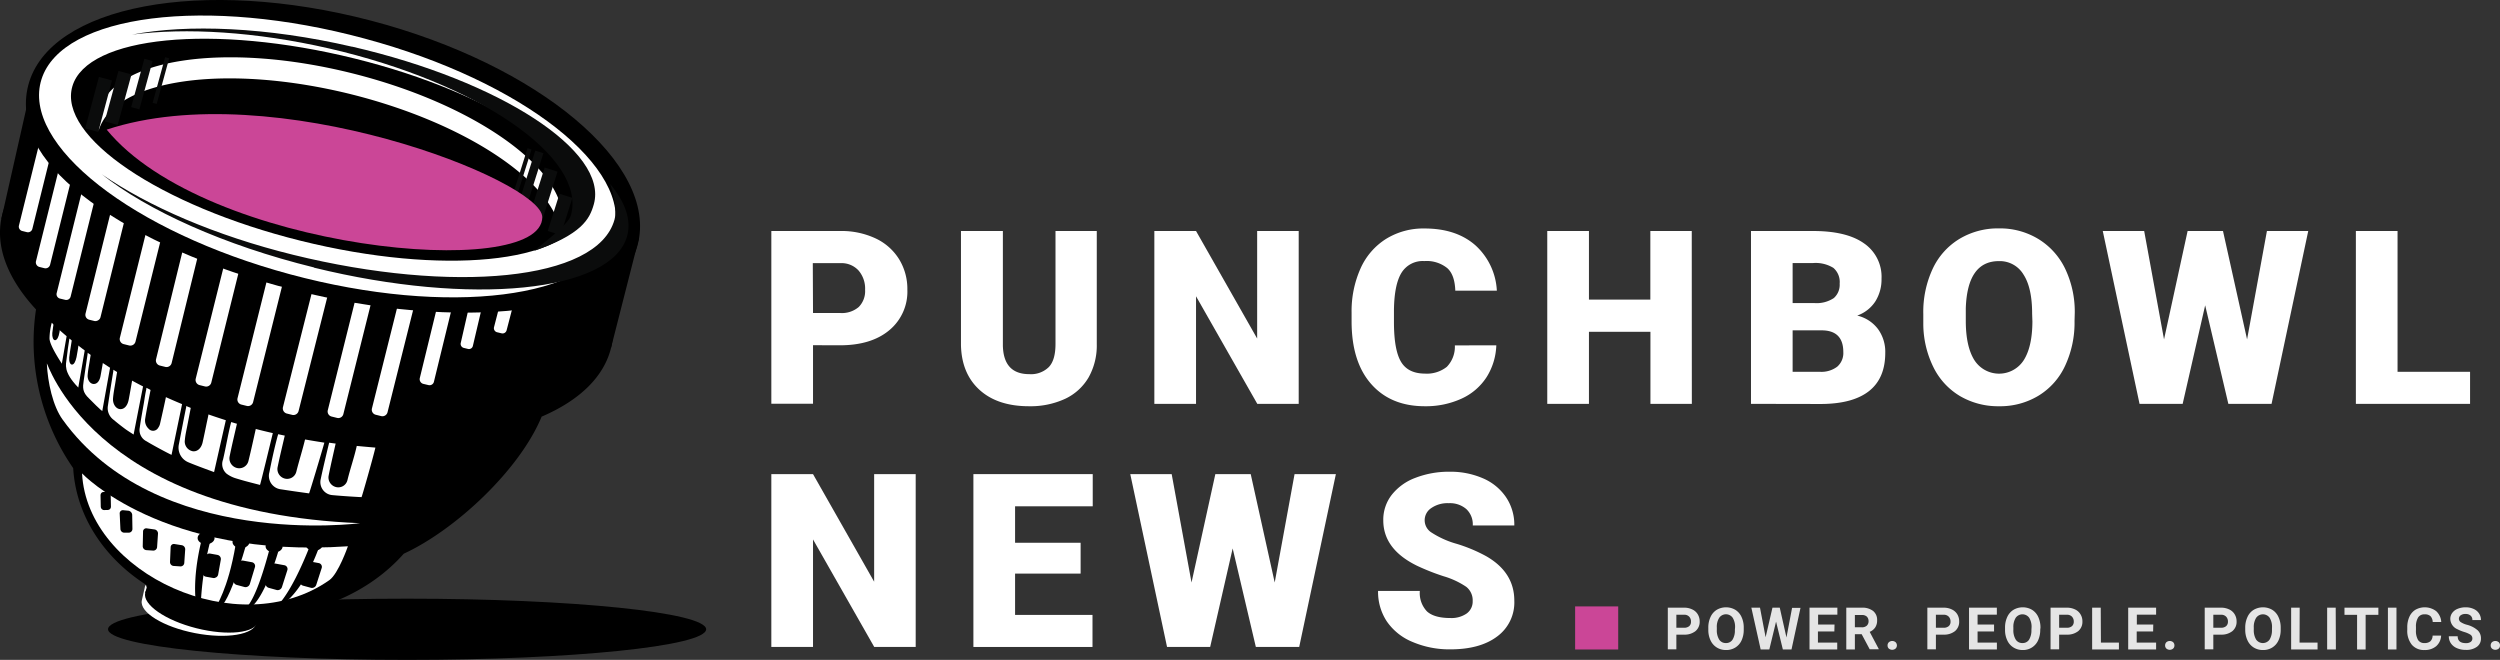 <svg xmlns="http://www.w3.org/2000/svg" viewBox="0 0 555.4 146.6"><rect x="0" y="0" width="555.4" height="146.6" fill="#333333" stroke="none"/><defs><style>.cls-1{fill:#fff;}.cls-2{fill:#e5e5e5;}.cls-3{fill:#0b0c0c;}.cls-4{fill:#cb4697;}</style></defs><title>logo_whiteh_1</title><g id="Capa_2" data-name="Capa 2"><g id="Capa_1-2" data-name="Capa 1"><path class="cls-1" d="M180.62,76.69v13h-9.26V51.32h15.32a17.81,17.81,0,0,1,7.79,1.62,12.24,12.24,0,0,1,5.25,4.61,12.62,12.62,0,0,1,1.86,6.8,11.13,11.13,0,0,1-4,9q-4,3.36-11,3.36Zm0-7.15h6.06a5.75,5.75,0,0,0,4.1-1.34,5,5,0,0,0,1.41-3.8,6.17,6.17,0,0,0-1.45-4.3,5.13,5.13,0,0,0-4-1.64h-6.17Z"/><path class="cls-1" d="M243.66,51.32V76.45a14.47,14.47,0,0,1-1.82,7.4,11.85,11.85,0,0,1-5.23,4.76,18.37,18.37,0,0,1-8,1.64q-7,0-11-3.64t-4.12-10V51.32h9.31v25.5q.16,6.3,5.86,6.3a5.63,5.63,0,0,0,4.35-1.58c1-1.05,1.48-2.77,1.48-5.14V51.32Z"/><path class="cls-1" d="M288.52,89.72h-9.2l-13.61-23.9v23.9h-9.26V51.32h9.26l13.58,23.89V51.32h9.23Z"/><path class="cls-1" d="M332.42,76.72a14.09,14.09,0,0,1-2.17,7.08,13,13,0,0,1-5.55,4.76,19,19,0,0,1-8.16,1.69q-7.57,0-11.92-4.94t-4.35-13.92v-1.9a23.26,23.26,0,0,1,2-9.88,14.92,14.92,0,0,1,5.66-6.54,15.76,15.76,0,0,1,8.54-2.31q7,0,11.24,3.68a14.58,14.58,0,0,1,4.83,10.14h-9.23c-.08-2.34-.66-4-1.77-5A7.28,7.28,0,0,0,316.43,58a5.53,5.53,0,0,0-5.06,2.58c-1.07,1.72-1.64,4.48-1.69,8.26v2.71q0,6.15,1.55,8.79T316.54,83a7.13,7.13,0,0,0,4.88-1.5,6.39,6.39,0,0,0,1.79-4.77Z"/><path class="cls-1" d="M375.86,89.72h-9.2v-16H353v16h-9.26V51.32H353V66.56h13.64V51.32h9.2Z"/><path class="cls-1" d="M389,89.72V51.32h13.79q7.41,0,11.27,2.71A9,9,0,0,1,418,61.92,9.17,9.17,0,0,1,416.6,67a8,8,0,0,1-4,3.11,8.09,8.09,0,0,1,4.62,3,8.6,8.6,0,0,1,1.61,5.27q0,5.64-3.58,8.48t-10.59,2.89Zm9.25-22.39h4.83a6.88,6.88,0,0,0,4.32-1.11,3.94,3.94,0,0,0,1.3-3.21,4.13,4.13,0,0,0-1.4-3.5,7.52,7.52,0,0,0-4.51-1.07h-4.54Zm0,6.06V82.6h6.07a5.8,5.8,0,0,0,3.85-1.15,4,4,0,0,0,1.34-3.23q0-4.8-4.77-4.83Z"/><path class="cls-1" d="M460.88,71.31a22.62,22.62,0,0,1-2.09,9.94,15.26,15.26,0,0,1-5.92,6.66,16.43,16.43,0,0,1-8.74,2.34,16.74,16.74,0,0,1-8.7-2.26,15.31,15.31,0,0,1-5.92-6.45,21.88,21.88,0,0,1-2.23-9.62V69.75a22.71,22.71,0,0,1,2.07-10,15.33,15.33,0,0,1,5.93-6.66,16.58,16.58,0,0,1,8.8-2.35,16.41,16.41,0,0,1,8.7,2.32,15.68,15.68,0,0,1,6,6.61,22.16,22.16,0,0,1,2.15,9.82Zm-9.42-1.61c0-3.82-.63-6.71-1.91-8.69a6.13,6.13,0,0,0-5.47-3q-7,0-7.36,10.45l0,2.82q0,5.64,1.88,8.68a6.51,6.51,0,0,0,11,.05c1.26-2,1.9-4.84,1.92-8.57Z"/><path class="cls-1" d="M499.21,75.4l4.41-24.08h9.18l-8.15,38.4h-9.6L489.9,67.83l-5,21.89h-9.58l-8.17-38.4h9.2l4.41,24.08L486,51.32h7.86Z"/><path class="cls-1" d="M532.64,82.6h16.11v7.12H523.38V51.32h9.26Z"/><path class="cls-1" d="M203.43,143.73h-9.21l-13.6-23.89v23.89h-9.26v-38.4h9.26l13.58,23.9v-23.9h9.23Z"/><path class="cls-1" d="M240.07,127.43H225.51v9.18h17.2v7.12H216.25v-38.4h26.51v7.15H225.51v8.1h14.56Z"/><path class="cls-1" d="M283.19,129.41l4.41-24.08h9.18l-8.15,38.4H279l-5.15-21.89-5,21.89h-9.58l-8.17-38.4h9.2l4.41,24.08L270,105.33h7.86Z"/><path class="cls-1" d="M327.17,133.53a3.81,3.81,0,0,0-1.44-3.17,18.06,18.06,0,0,0-5.05-2.35,49.78,49.78,0,0,1-5.91-2.34q-7.47-3.67-7.46-10.08a9,9,0,0,1,1.86-5.63,12,12,0,0,1,5.26-3.8,20.57,20.57,0,0,1,7.65-1.36,18,18,0,0,1,7.42,1.48,11.76,11.76,0,0,1,5.1,4.21,10.94,10.94,0,0,1,1.82,6.24h-9.23a4.63,4.63,0,0,0-1.44-3.64,5.54,5.54,0,0,0-3.89-1.3,6.31,6.31,0,0,0-3.91,1.1,3.22,3.22,0,0,0,.14,5.46,20.22,20.22,0,0,0,5.57,2.48,34.49,34.49,0,0,1,6.54,2.75q6.23,3.58,6.22,9.89a9.37,9.37,0,0,1-3.8,7.92q-3.8,2.87-10.41,2.87a20.84,20.84,0,0,1-8.46-1.67,12.76,12.76,0,0,1-5.69-4.59,11.94,11.94,0,0,1-1.91-6.72h9.28a5.89,5.89,0,0,0,1.59,4.55q1.61,1.47,5.19,1.47a5.92,5.92,0,0,0,3.62-1A3.27,3.27,0,0,0,327.17,133.53Z"/><path class="cls-2" d="M372.42,141v3.26h-1.9V135h3.6a4,4,0,0,1,1.83.39,2.74,2.74,0,0,1,1.22,1.08,3,3,0,0,1,.43,1.59,2.67,2.67,0,0,1-.93,2.15,3.9,3.9,0,0,1-2.58.78Zm0-1.54h1.7a1.68,1.68,0,0,0,1.16-.36,1.28,1.28,0,0,0,.39-1,1.5,1.5,0,0,0-.4-1.1,1.44,1.44,0,0,0-1.1-.43h-1.75Z"/><path class="cls-2" d="M387.39,139.87a5.65,5.65,0,0,1-.48,2.4,3.61,3.61,0,0,1-1.38,1.58,3.77,3.77,0,0,1-2.06.56,3.81,3.81,0,0,1-2.05-.55,3.66,3.66,0,0,1-1.4-1.58,5.34,5.34,0,0,1-.5-2.35v-.46a5.5,5.5,0,0,1,.49-2.4,3.64,3.64,0,0,1,1.39-1.6,4.11,4.11,0,0,1,4.11,0,3.64,3.64,0,0,1,1.39,1.6,5.49,5.49,0,0,1,.49,2.39Zm-1.93-.41a3.86,3.86,0,0,0-.52-2.21,1.83,1.83,0,0,0-3,0,3.75,3.75,0,0,0-.53,2.18v.45a3.91,3.91,0,0,0,.52,2.2,1.7,1.7,0,0,0,1.5.78,1.67,1.67,0,0,0,1.47-.75,3.89,3.89,0,0,0,.52-2.19Z"/><path class="cls-2" d="M396.88,141.62l1.25-6.58H400l-2,9.25h-1.92l-1.51-6.19-1.5,6.19h-1.92L389.08,135H391l1.25,6.57,1.52-6.57h1.62Z"/><path class="cls-2" d="M407.52,140.28h-3.65v2.48h4.29v1.53H402V135h6.19v1.55h-4.28v2.2h3.65Z"/><path class="cls-2" d="M413.59,140.9h-1.51v3.39h-1.91V135h3.44a3.9,3.9,0,0,1,2.52.73,2.52,2.52,0,0,1,.89,2.07,2.76,2.76,0,0,1-.41,1.57,2.7,2.7,0,0,1-1.24,1l2,3.78v.09h-2Zm-1.51-1.54h1.53a1.58,1.58,0,0,0,1.11-.36,1.3,1.3,0,0,0,.4-1,1.42,1.42,0,0,0-.37-1,1.55,1.55,0,0,0-1.14-.37h-1.53Z"/><path class="cls-2" d="M419.34,143.39a.94.94,0,0,1,.3-.72,1.15,1.15,0,0,1,1.48,0,1,1,0,0,1,0,1.42,1.18,1.18,0,0,1-1.5,0A.93.93,0,0,1,419.34,143.39Z"/><path class="cls-2" d="M430.08,141v3.26h-1.9V135h3.6a4.07,4.07,0,0,1,1.83.39,2.79,2.79,0,0,1,1.22,1.08,3,3,0,0,1,.42,1.59,2.67,2.67,0,0,1-.93,2.15,3.87,3.87,0,0,1-2.57.78Zm0-1.54h1.7a1.65,1.65,0,0,0,1.15-.36,1.25,1.25,0,0,0,.4-1,1.5,1.5,0,0,0-.4-1.1,1.47,1.47,0,0,0-1.1-.43h-1.75Z"/><path class="cls-2" d="M443,140.28h-3.66v2.48h4.29v1.53h-6.19V135h6.18v1.55h-4.28v2.2H443Z"/><path class="cls-2" d="M453.26,139.87a5.65,5.65,0,0,1-.48,2.4,3.65,3.65,0,0,1-3.44,2.14,3.81,3.81,0,0,1-2-.55,3.6,3.6,0,0,1-1.4-1.58,5.34,5.34,0,0,1-.5-2.35v-.46a5.5,5.5,0,0,1,.49-2.4,3.64,3.64,0,0,1,1.39-1.6,4.11,4.11,0,0,1,4.11,0,3.64,3.64,0,0,1,1.39,1.6,5.63,5.63,0,0,1,.49,2.39Zm-1.93-.41a3.86,3.86,0,0,0-.52-2.21,1.84,1.84,0,0,0-3,0,3.83,3.83,0,0,0-.52,2.18v.45a3.91,3.91,0,0,0,.52,2.2,1.69,1.69,0,0,0,1.5.78,1.67,1.67,0,0,0,1.47-.75,4,4,0,0,0,.52-2.19Z"/><path class="cls-2" d="M457.46,141v3.26h-1.91V135h3.61a4.1,4.1,0,0,1,1.83.39,2.71,2.71,0,0,1,1.21,1.08,2.94,2.94,0,0,1,.43,1.59,2.67,2.67,0,0,1-.93,2.15,3.89,3.89,0,0,1-2.57.78Zm0-1.54h1.7a1.65,1.65,0,0,0,1.15-.36,1.29,1.29,0,0,0,.4-1,1.55,1.55,0,0,0-.4-1.1,1.48,1.48,0,0,0-1.11-.43h-1.74Z"/><path class="cls-2" d="M466.74,142.76h4v1.53h-5.95V135h1.91Z"/><path class="cls-2" d="M478.34,140.28h-3.65v2.48H479v1.53h-6.2V135H479v1.55h-4.28v2.2h3.65Z"/><path class="cls-2" d="M481,143.39a1,1,0,0,1,.29-.72,1.16,1.16,0,0,1,1.49,0,.93.93,0,0,1,.29.72.9.9,0,0,1-.29.7,1.16,1.16,0,0,1-1.49,0A.93.93,0,0,1,481,143.39Z"/><path class="cls-2" d="M491.71,141v3.26H489.8V135h3.61a4.1,4.1,0,0,1,1.83.39,2.71,2.71,0,0,1,1.21,1.08,2.94,2.94,0,0,1,.43,1.59,2.67,2.67,0,0,1-.93,2.15,3.89,3.89,0,0,1-2.57.78Zm0-1.54h1.7a1.67,1.67,0,0,0,1.15-.36,1.29,1.29,0,0,0,.4-1,1.55,1.55,0,0,0-.4-1.1,1.48,1.48,0,0,0-1.11-.43h-1.74Z"/><path class="cls-2" d="M506.68,139.87a5.5,5.5,0,0,1-.49,2.4,3.61,3.61,0,0,1-1.38,1.58,3.75,3.75,0,0,1-2.06.56,3.84,3.84,0,0,1-2.05-.55,3.64,3.64,0,0,1-1.39-1.58,5.49,5.49,0,0,1-.51-2.35v-.46a5.5,5.5,0,0,1,.5-2.4,3.58,3.58,0,0,1,1.39-1.6,4.1,4.1,0,0,1,4.1,0,3.58,3.58,0,0,1,1.39,1.6,5.49,5.49,0,0,1,.5,2.39Zm-1.93-.41a3.94,3.94,0,0,0-.52-2.21,1.84,1.84,0,0,0-3,0,3.83,3.83,0,0,0-.53,2.18v.45a4,4,0,0,0,.52,2.2,1.83,1.83,0,0,0,3,0,4,4,0,0,0,.52-2.19Z"/><path class="cls-2" d="M510.87,142.76h4v1.53H509V135h1.9Z"/><path class="cls-2" d="M518.94,144.29H517V135h1.9Z"/><path class="cls-2" d="M528.38,136.59h-2.83v7.7h-1.9v-7.7h-2.8V135h7.53Z"/><path class="cls-2" d="M532.4,144.29h-1.9V135h1.9Z"/><path class="cls-2" d="M542.32,141.21a3.28,3.28,0,0,1-1.1,2.35,3.9,3.9,0,0,1-2.62.85,3.5,3.5,0,0,1-2.8-1.19,4.92,4.92,0,0,1-1-3.29v-.56a5.6,5.6,0,0,1,.47-2.35,3.51,3.51,0,0,1,1.35-1.56,4.21,4.21,0,0,1,4.6.31,3.55,3.55,0,0,1,1.13,2.41h-1.9a2,2,0,0,0-.5-1.3,1.85,1.85,0,0,0-1.31-.4,1.62,1.62,0,0,0-1.42.68,3.81,3.81,0,0,0-.49,2.12v.7a4.06,4.06,0,0,0,.46,2.19,1.59,1.59,0,0,0,1.43.69,1.93,1.93,0,0,0,1.32-.4,1.82,1.82,0,0,0,.49-1.25Z"/><path class="cls-2" d="M549.26,141.86a1,1,0,0,0-.38-.83,5.37,5.37,0,0,0-1.37-.61,9,9,0,0,1-1.57-.63,2.56,2.56,0,0,1-1.58-2.29,2.21,2.21,0,0,1,.43-1.34,2.72,2.72,0,0,1,1.21-.91,4.58,4.58,0,0,1,1.77-.33,4.18,4.18,0,0,1,1.77.36,2.71,2.71,0,0,1,1.2,1,2.6,2.6,0,0,1,.43,1.48h-1.91a1.22,1.22,0,0,0-.4-1,1.6,1.6,0,0,0-1.12-.36,1.71,1.71,0,0,0-1.08.3.94.94,0,0,0-.39.78.88.88,0,0,0,.45.75,4.65,4.65,0,0,0,1.34.57,5.8,5.8,0,0,1,2.37,1.22,2.42,2.42,0,0,1,.74,1.8,2.2,2.2,0,0,1-.91,1.88,3.93,3.93,0,0,1-2.44.68,4.78,4.78,0,0,1-2-.39,3,3,0,0,1-1.33-1.07,2.69,2.69,0,0,1-.46-1.57H546q0,1.53,1.83,1.53a1.75,1.75,0,0,0,1.06-.28A.9.9,0,0,0,549.26,141.86Z"/><path class="cls-2" d="M553.33,143.39a1,1,0,0,1,.29-.72,1.16,1.16,0,0,1,1.49,0,.93.93,0,0,1,.29.72.9.9,0,0,1-.29.7,1.16,1.16,0,0,1-1.49,0A.93.93,0,0,1,553.33,143.39Z"/><path d="M156.88,139.79c0,3.76-29.74,6.81-66.43,6.81S24,143.55,24,139.79,53.77,133,90.45,133s66.43,3.05,66.43,6.81"/><path class="cls-1" d="M55.87,135.82c-1.87-1.9-5.88-3.73-10.71-4.67s-9.18-.76-11.63.28l-.73-.62-.51-.88-.79,3.49c-.51,2.62,4.77,5.86,11.8,7.23S56.45,141,57,138.38l.62-2.71Z"/><path d="M57.4,138.05c-.65,2.6-6.81,3.27-13.76,1.52s-12-5.29-11.38-7.88,6.82-3.27,13.76-1.51,12,5.28,11.38,7.87"/><path d="M75.18,30.29c-37.41-7.93-70.9.1-74.81,17.94C-1.09,54.92,1.81,62.05,8,68.75a48.64,48.64,0,0,0-.54,7.18A49.42,49.42,0,0,0,16.26,104c1.08,18.32,18.91,32.9,40.76,32.9,13.37,0,25.23-5.46,32.68-13.89,11.34-5.22,25.67-18.47,30.63-30.45,8.42-3.61,14-8.92,15.5-15.61,3.91-17.84-23.25-38.73-60.65-46.67"/><path class="cls-1" d="M18.23,105.17s17.88,19,59.06,16.19c0,0-2.12,6.13-4.13,7.53C53.07,143,19.37,127.52,18.23,105.17"/><path d="M60.8,135.31c-.25.08,3.16-1.31,8.37-14.87a4.12,4.12,0,0,0,2,.27s-3.9,12.45-10.42,14.6"/><path d="M53.85,135.39c-.26-.07,2,1.66,5.92-13a3.92,3.92,0,0,0,2.06.1s-4,14.08-8,12.94"/><path d="M48.14,134.78c-.22-.24,2.5-3.55,4.22-13.84,0,0,.57.54,2.29.16,0,0-4.47,15.89-6.51,13.68"/><path d="M47.67,119.53c0,.76-.84,1.37-1.88,1.37s-1.89-.61-1.89-1.37.85-1.36,1.89-1.36,1.88.61,1.88,1.36"/><path d="M55.42,120.4c0,.76-.85,1.37-1.89,1.37s-1.88-.61-1.88-1.37.84-1.36,1.88-1.36,1.89.61,1.89,1.36"/><path d="M62.79,121.37c0,.76-.84,1.37-1.88,1.37S59,122.13,59,121.37s.84-1.37,1.88-1.37,1.88.62,1.88,1.37"/><path d="M71.67,121c0,.75-.84,1.36-1.88,1.36s-1.88-.61-1.88-1.36.84-1.37,1.88-1.37,1.88.61,1.88,1.37"/><path d="M44.61,134.05a68.64,68.64,0,0,1,2.25-14.39s-.67.37-1.85-.52c0,0-2.3,7.85-1.5,14.72Z"/><path d="M10.41,70.52S35.77,99.69,96.62,98c0,0-3.66,10.29-3.89,10.35C62.85,116.77,4.55,93.29,10.41,70.52"/><path d="M101.34,95.87c-9.5.56-22.2.86-33.72-1.39-20.74-4-41.36-15.46-50.45-24l-8-.64C18.76,82,39.51,93.3,64.9,98.85a133.33,133.33,0,0,0,36.5,3.1Z"/><path d="M64.23,97.91c-.7,2.65-1.43,5.27-2.07,7.91a2.2,2.2,0,0,0,1.28,2.45,2.09,2.09,0,0,0,2.87-1.34c.73-2.53,1.36-5.08,2-7.62a1.31,1.31,0,0,0,0-.32l-4.09-1.08"/><path d="M53.51,95.52c-.7,2.65-1.43,5.27-2.06,7.91a2.18,2.18,0,0,0,1.28,2.45,2.1,2.1,0,0,0,2.87-1.34c.72-2.53,1.36-5.08,2-7.62a1,1,0,0,0,0-.32l-4.09-1.08"/><path class="cls-1" d="M25.18,82.14l0,.29q-.63,3.82-1.2,7.66a3.21,3.21,0,0,0,1.26,3.18c.82.69,1.61,1.31,2.44,1.93.61.46,1.27.86,2,1.34.71-3.63,1.4-7.14,2.1-10.69Q28.18,84,25.18,82.14"/><path class="cls-1" d="M19.47,78.33l0,.25c-.3,2-.57,4-.88,6-.23,1.54-.29,2.56,1.19,3.94.37.43,2.87,2.85,2.94,2.81q.87-4.81,1.73-9.63c-1.8-1.13-3.45-2.25-5-3.34"/><path class="cls-1" d="M11.49,71.74A14,14,0,0,0,11,75.18c0,1.44,2.23,4.81,2.74,5.62.35-2,.7-4.06,1.06-6.11-1.27-1.07-2.37-2.06-3.31-3"/><path class="cls-1" d="M15.42,75.21c-.24,1.49-.46,3-.62,4.47C14.65,81,14,82.59,17.39,86.1c.48-2.75.95-5.49,1.43-8.24q-1.86-1.38-3.4-2.65"/><path class="cls-1" d="M51.35,93.76c0,.15-.07.28-.1.41-.65,2.64-1.08,5.28-1.7,7.93a2.81,2.81,0,0,0,.8,3.14,6.67,6.67,0,0,0,2.12,1.05c1.57.47,1.93.58,5.29,1.44.07,0,2.34-9.38,2.85-11.51-3.25-.74-6.34-1.57-9.26-2.46"/><path class="cls-1" d="M61.78,96.48c0,.15-.07.28-.11.42-.69,2.58-1.29,5.31-1.82,8a3,3,0,0,0,2.44,3.79c1.81.27,2.72.42,6.37.92.07,0,2.81-9.11,3.4-11.27-3.32-.51-7.25-1.21-10.28-1.88"/><path class="cls-1" d="M73.11,98.41s-1.31,5.37-1.85,8A2.89,2.89,0,0,0,73.89,110c1.82.18,5.91.44,6.43.44.07,0,2.53-8.64,3.08-11-3.34-.28-7.21-.64-10.29-1.09"/><path class="cls-1" d="M41.36,90.24a.82.82,0,0,1,0,.22c-.56,2.73-1.08,5.46-1.61,8.2a3.52,3.52,0,0,0,2,4c1,.45,4.58,1.78,5.81,2.22.88-3.89,1.74-7.67,2.61-11.52-3.12-1-6-2-8.79-3.15"/><path class="cls-1" d="M32.51,86.24a.75.75,0,0,1,0,.2c-.23,1-.37,2-.54,3.06-.32,1.85-.67,3.7-.93,5.55a2.77,2.77,0,0,0,1.54,3c1.06.67,4.72,2.65,5.53,3l2.34-11.27c-2.84-1.17-5.47-2.38-7.91-3.62"/><path d="M42.55,89.72l-.86,4.45c-.22,1.19-.52,2.37-.62,3.57a2.2,2.2,0,0,0,1.76,2.51c1,.13,1.89-.65,2.19-2s.61-2.85.9-4.27c.17-.8.36-1.6.48-2.4a.63.63,0,0,0-.25-.55c-1.16-.46-2.34-.88-3.6-1.34"/><path d="M26.37,80.47c-.25,1.55-.5,3-.73,4.46-.19,1.2-.44,2.39-.53,3.59s.62,2.3,1.56,2.37,1.66-.76,1.92-2.09.52-2.86.77-4.3c.15-.8.31-1.6.41-2.41a.63.63,0,0,0-.22-.53c-1-.38-2.07-.72-3.18-1.09"/><path d="M20.5,76.71c-.21,1.27-.41,2.46-.6,3.65-.16,1-.36,2-.43,3s.5,1.88,1.28,1.94,1.36-.62,1.57-1.71.42-2.35.63-3.52c.12-.66.25-1.32.34-2a.51.51,0,0,0-.19-.44c-.84-.31-1.69-.59-2.6-.89"/><path d="M16.27,73.5c-.18,1.15-.35,2.22-.51,3.29-.13.88-.3,1.76-.38,2.64S15.57,81,16,81s.79-.67,1-1.66.35-2.11.52-3.17c.1-.59.2-1.18.28-1.77,0-.13,0-.34-.08-.37-.45-.2-.91-.36-1.4-.55"/><path d="M12.51,68.06c-.18,1.14-.35,2.21-.51,3.29-.13.88-.3,1.76-.38,2.63s.19,1.62.62,1.6.78-.68.95-1.66.35-2.11.52-3.17c.1-.59.2-1.18.29-1.77,0-.13,0-.35-.08-.37-.46-.2-.92-.36-1.41-.55"/><path d="M33.64,85.65c-.48,2.52-1,5-1.39,7.41A2.48,2.48,0,0,0,33,95.23a1.31,1.31,0,0,0,2.15-.2,2.43,2.43,0,0,0,.39-.83c.5-2.19,1-4.39,1.45-6.59a.54.54,0,0,0-.18-.47c-1-.5-2.07-1-3.2-1.49"/><path d="M63.48,95.85c-.62,2.68-1.27,5.31-1.82,8A2.18,2.18,0,0,0,63,106.23a2.1,2.1,0,0,0,2.83-1.43c.64-2.55,1.48-5.15,2.07-7.71a1,1,0,0,0,0-.32c-1.35-.31-3-.59-4.4-.92"/><path d="M74.75,97.72c-.59,2.68-1.22,5.32-1.75,8a2.19,2.19,0,0,0,1.38,2.4,2.09,2.09,0,0,0,2.81-1.46c.62-2.55,1.53-5.12,2.09-7.69a1,1,0,0,0,0-.32c-1.35-.3-3.08-.59-4.5-.91"/><path d="M52.79,93.47c-.6,2.67-1.25,5.31-1.79,8a2.2,2.2,0,0,0,1.36,2.41,2.11,2.11,0,0,0,2.83-1.45c.63-2.54,1.18-5.12,1.76-7.68a1,1,0,0,0,0-.32l-4.13-.93"/><rect x="44.4" y="123.94" width="5.22" height="3.54" rx="0.93" ry="0.93" transform="translate(-85.02 149.77) rotate(-79.83)"/><path d="M40.94,125.06a.83.83,0,0,1-.89.77l-1.49-.1a.86.86,0,0,1-.79-.88l.14-3.29a.72.72,0,0,1,.85-.7l1.61.26a.92.92,0,0,1,.77,1Z"/><path d="M34.9,121.55a.84.84,0,0,1-.89.77l-1.49-.1a.88.88,0,0,1-.81-.89l.07-3.24a.71.71,0,0,1,.84-.71l1.71.24a.91.91,0,0,1,.77.95Z"/><path d="M29.42,117.49a.83.83,0,0,1-.81.85l-1,0a.86.86,0,0,1-.86-.82l-.16-3.43a.7.7,0,0,1,.79-.74l1.15.11a1,1,0,0,1,.84.92Z"/><rect x="22.35" y="109.28" width="2.26" height="4.03" rx="0.7" ry="0.7" transform="translate(-2.22 0.49) rotate(-1.15)"/><path d="M55.51,129.72a1,1,0,0,1-1.24.68l-1.7-.46a1,1,0,0,1-.69-1.21l.94-3.41a1.08,1.08,0,0,1,1.22-.77l1.91.35a.86.86,0,0,1,.68,1.12Z"/><path d="M62.65,130.38a1,1,0,0,1-1.25.68l-1.7-.47a1,1,0,0,1-.69-1.21l.93-3.41a1.1,1.1,0,0,1,1.23-.77l2,.37a.85.85,0,0,1,.66,1.12Z"/><path d="M70.27,129.9a1,1,0,0,1-1.25.67l-1.7-.46a1,1,0,0,1-.69-1.21l.94-3.41a1.08,1.08,0,0,1,1.22-.77l2,.37a.85.85,0,0,1,.67,1.12Z"/><path class="cls-1" d="M10.41,80.78c-.05-1,9.63,33.09,69.59,35.45,0,0-45.23,6-66.08-23-2.19-3-3.32-8.31-3.51-12.41"/><path d="M141.67,54.37C137,72.09,103,78.52,65.58,68.73S1.64,36.65,6.28,18.93,45-5.21,82.37,4.57s63.94,32.08,59.3,49.8"/><polygon points="6.15 22.74 0.31 48.6 135.75 77.24 141.97 52.84 6.15 22.74"/><path class="cls-1" d="M56.23,89.33a1.16,1.16,0,0,1-1.4.85l-1.21-.3a1.17,1.17,0,0,1-.85-1.41l8-32.07a1.18,1.18,0,0,1,1.41-.85l1.21.3a1.18,1.18,0,0,1,.85,1.41Z"/><path class="cls-1" d="M46.94,85a1.17,1.17,0,0,1-1.41.85l-1.21-.3a1.18,1.18,0,0,1-.84-1.41l7.15-28.66A1.17,1.17,0,0,1,52,54.64l1.21.3a1.17,1.17,0,0,1,.84,1.41Z"/><path class="cls-1" d="M38.13,80.66a1.17,1.17,0,0,1-1.41.85l-1.21-.3a1.16,1.16,0,0,1-.84-1.41l7-28.55a1.16,1.16,0,0,1,1.4-.85l1.21.3a1.17,1.17,0,0,1,.85,1.41Z"/><path class="cls-1" d="M30.1,75.9a1.18,1.18,0,0,1-1.41.85l-1.21-.3A1.16,1.16,0,0,1,26.64,75l6.83-27.46a1.16,1.16,0,0,1,1.41-.84l1.21.3a1.15,1.15,0,0,1,.84,1.4Z"/><rect class="cls-1" x="9.09" y="55" width="29.79" height="3.42" rx="1.11" ry="1.11" transform="translate(-36.84 66.33) rotate(-76.06)"/><path class="cls-1" d="M15.7,65.85a1,1,0,0,1-1.26.75l-1.08-.26a1,1,0,0,1-.76-1.26l7.12-28.67A1,1,0,0,1,21,35.65l1.08.27a1,1,0,0,1,.75,1.25Z"/><path class="cls-1" d="M11.13,58.81a1.05,1.05,0,0,1-1.27.77l-1.09-.27A1.06,1.06,0,0,1,8,58L15.19,29.1a1,1,0,0,1,1.26-.76l1.1.27a1.06,1.06,0,0,1,.76,1.27Z"/><path class="cls-1" d="M-5.07,35.19H23.27a1,1,0,0,1,1,1v1.07a1,1,0,0,1-1,1H-5.07a1,1,0,0,1-1-1V36.19a1,1,0,0,1,1-1Z" transform="translate(-28.73 36.72) rotate(-76.08)"/><path class="cls-1" d="M66.33,91.32a1.18,1.18,0,0,1-1.41.85l-1.21-.3a1.18,1.18,0,0,1-.85-1.41l7.45-29.52a1.16,1.16,0,0,1,1.41-.84l1.21.3a1.15,1.15,0,0,1,.84,1.4Z"/><path class="cls-1" d="M76.28,92a1.15,1.15,0,0,1-1.4.84l-1.21-.3a1.16,1.16,0,0,1-.85-1.4l7.09-28.43a1.18,1.18,0,0,1,1.41-.85l1.21.3a1.18,1.18,0,0,1,.85,1.41Z"/><path class="cls-1" d="M86.09,91.6a1.17,1.17,0,0,1-1.41.84l-1.21-.3a1.15,1.15,0,0,1-.84-1.4l6.83-27.31a1.16,1.16,0,0,1,1.41-.84l1.21.3a1.16,1.16,0,0,1,.85,1.4Z"/><path class="cls-1" d="M96.41,84.77a1,1,0,0,1-1.27.77L94,85.27A1.08,1.08,0,0,1,93.26,84l4.3-17.65a1.05,1.05,0,0,1,1.27-.77l1.1.28a1.07,1.07,0,0,1,.78,1.28Z"/><path class="cls-1" d="M105.05,76.86a.89.89,0,0,1-1.08.66l-.94-.23a.92.92,0,0,1-.67-1.1l2-8.76a.89.89,0,0,1,1.08-.66l1,.23a.93.93,0,0,1,.67,1.1Z"/><path class="cls-1" d="M112.55,73.37a.93.93,0,0,1-1.13.68l-1-.24a.93.93,0,0,1-.67-1.12l1.55-6a.94.94,0,0,1,1.14-.67l1,.24a.91.91,0,0,1,.67,1.12Z"/><polygon points="33.24 128.25 32.26 131.69 57.4 138.06 58.17 135.38 49.9 135.63 41.84 133.51 35.4 130.79 33.71 129.16 33.24 128.25"/><path d="M82.72,12.7c-37.12-9.35-71.15-5.36-76,8.91S28,55,65.16,64.39s71.16,5.35,76-8.92S119.85,22,82.72,12.7"/><path class="cls-1" d="M81,8.57C46-.9,13.8,3.15,9.22,17.61S29.36,51.47,64.45,60.94s67.24,5.43,71.82-9S116.12,18,81,8.57"/><path d="M129.5,47.36c-3.31,11.17-31.39,13.91-62.7,6.13s-54-23.15-50.72-34.32S47.47,5.26,78.78,13s54,23.15,50.72,34.32"/><path class="cls-1" d="M78.24,21c25.15,6.34,44.27,19.17,46.3,30.27,0-.17.12-.34.16-.52,2.82-11.85-17.88-27.26-46.24-34.41S24.81,13,22,24.82A10.11,10.11,0,0,0,21.92,29c3.44-11.44,28.37-15,56.32-8"/><polygon class="cls-3" points="21.82 29.32 18.93 28.52 21.98 17.09 24.88 17.88 21.82 29.32"/><rect class="cls-3" x="20.43" y="20.25" width="11.62" height="3" transform="translate(-1.66 41.34) rotate(-74.73)"/><rect class="cls-3" x="25.95" y="17.75" width="11.13" height="1.89" transform="translate(5.18 44.16) rotate(-74.73)"/><rect class="cls-3" x="30.49" y="17.43" width="10.51" height="0.93" transform="translate(9.06 47.66) rotate(-74.71)"/><rect class="cls-3" x="120.08" y="46.14" width="8.67" height="3" transform="translate(41.54 151.94) rotate(-72.48)"/><rect class="cls-3" x="114.44" y="42.03" width="12.28" height="3" transform="translate(42.77 145.42) rotate(-72.48)"/><rect class="cls-3" x="112.59" y="38.12" width="11.13" height="1.89" transform="translate(45.32 139.97) rotate(-72.48)"/><rect class="cls-3" x="110.81" y="37.62" width="10.51" height="0.93" transform="translate(44.8 137.3) rotate(-72.48)"/><path class="cls-3" d="M69.77,59.42c-20.07-4.94-37-12.67-47.18-20.72,10.32,7.14,25.28,13.66,42.59,17.92,35.31,8.69,67.55,5.81,71.33-7.8.61-2.21-.13-5.64-1-8,3.37,4.05,4.81,8,3.81,11.64-3.46,12.47-34.61,15.59-69.57,7"/><path class="cls-3" d="M78.22,10.38C59.32,6,41.62,5.31,29.34,7.69c12-1.57,27.44-.67,43.74,3.07,33.24,7.65,57.31,24.24,53.76,37.07-.58,2.09-6.33,6.3-8.2,7.92,10.53-3.68,12.35-7,13.29-10.39,3.26-11.75-20.79-27.41-53.71-35"/><path class="cls-4" d="M23.7,28.8c22,26.88,96.77,33.89,96.77,19.43,0-8.14-59.89-31.64-96.77-19.43"/><rect class="cls-4" x="349.93" y="134.72" width="9.57" height="9.57"/></g></g></svg>